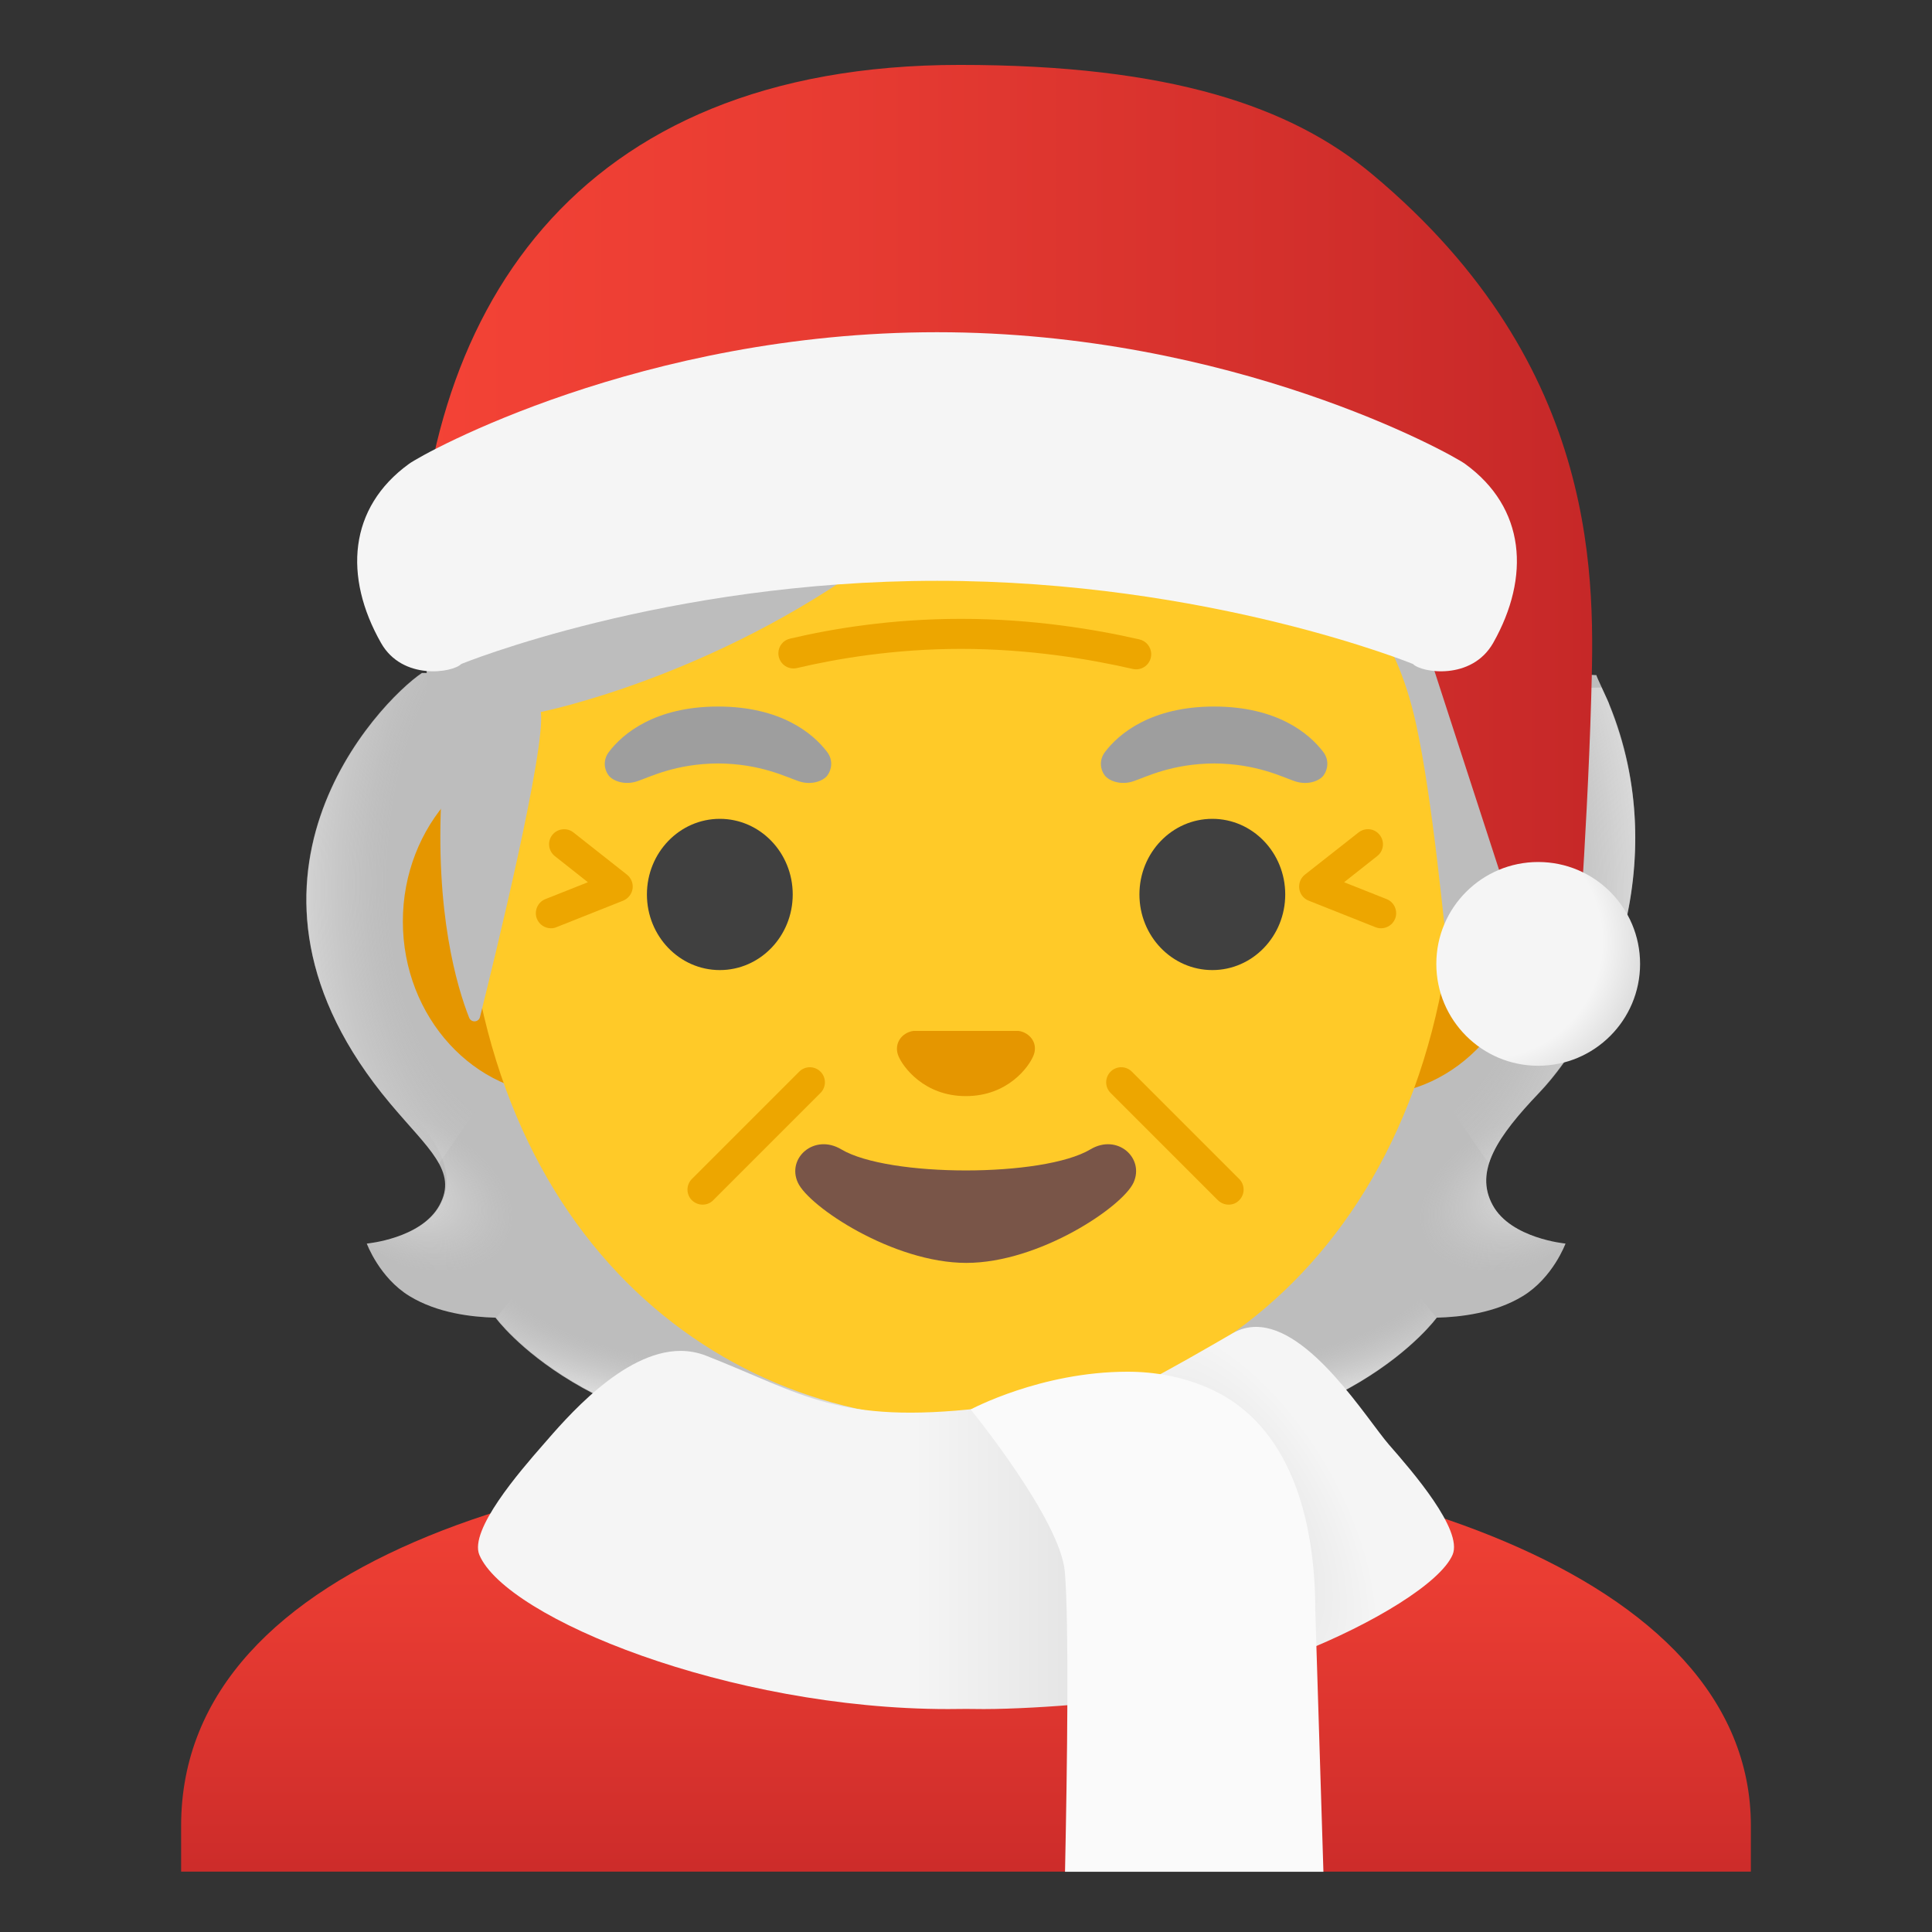 <svg enable-background="new 0 0 128 128" viewBox="0 0 128 128" xmlns="http://www.w3.org/2000/svg"><rect x="0" y="0" width="128" height="128" fill="#333333" stroke="none"/><path d="m98.9 79.85c-1.25-2.27 0.34-4.58 3.06-7.44 4.31-4.54 9-15.07 4.64-25.76 0.03-0.06-0.86-1.86-0.83-1.92l-1.79-0.09c-0.57-0.08-20.26-0.12-39.97-0.12s-36.06 0.07-36.06 0.07c-2.84 1.92-14.39 13.87-2.1 28.52 2.53 3.02 4.5 4.48 3.26 6.75-1.21 2.21-4.81 2.53-4.81 2.53s0.83 2.26 2.83 3.48c1.85 1.13 4.13 1.39 5.7 1.43 0 0 6.15 8.51 22.23 8.51h8.95 8.95c16.08 0 22.23-8.51 22.23-8.51 1.57-0.04 3.85-0.3 5.7-1.43 2-1.22 2.83-3.48 2.83-3.48s-3.61-0.33-4.82-2.54z" fill="#BDBDBD"/><g opacity=".5"><radialGradient id="j" cx="99.144" cy="81.941" r="23.419" gradientTransform="matrix(1 0 0 -.491 -20.067 122.19)" gradientUnits="userSpaceOnUse"><stop stop-color="#D6D6D6" stop-opacity="0" offset=".732"/><stop stop-color="#E6E6E6" stop-opacity=".279" offset=".806"/><stop stop-color="#F8F8F8" stop-opacity=".701" offset=".92"/><stop stop-color="#fff" offset="1"/></radialGradient><path d="m63.99 95.79v-9.44l28.57-2.26 2.6 3.2s-6.15 8.51-22.23 8.51l-8.94-0.01z" fill="url(#j)"/><radialGradient id="i" cx="76.6" cy="78.652" r="8.076" gradientTransform="matrix(-.906 .424 .255 .544 150.97 3.378)" gradientUnits="userSpaceOnUse"><stop stop-color="#fff" offset="0"/><stop stop-color="#F8F8F8" stop-opacity=".701" offset=".299"/><stop stop-color="#E6E6E6" stop-opacity=".279" offset=".721"/><stop stop-color="#D6D6D6" stop-opacity="0" offset="1"/></radialGradient><path d="m95.1 83.16c-4.28-6.5 5.21-8.93 5.21-8.93s0.01 0.01 0.01 0.01c-1.65 2.05-2.4 3.84-1.43 5.61 1.21 2.21 4.81 2.53 4.81 2.53s-4.91 4.36-8.6 0.78z" fill="url(#i)"/><radialGradient id="h" cx="87.217" cy="57.169" r="30.399" gradientTransform="matrix(-.075 -.997 -.609 .045 132.3 141.54)" gradientUnits="userSpaceOnUse"><stop stop-color="#D6D6D6" stop-opacity="0" offset=".592"/><stop stop-color="#E6E6E6" stop-opacity=".279" offset=".706"/><stop stop-color="#F8F8F8" stop-opacity=".701" offset=".878"/><stop stop-color="#fff" offset="1"/></radialGradient><path d="m106.62 46.65c4.25 10.35-0.22 21.01-4.41 25.51-0.58 0.62-3.01 3.01-3.57 4.92 0 0-9.54-13.31-12.39-21.13-0.58-1.58-1.1-3.2-1.17-4.88-0.05-1.26 0.14-2.76 0.87-3.82 0.89-1.31 20.16-1.7 20.16-1.7l0.51 1.1z" fill="url(#h)"/><radialGradient id="g" cx="141.05" cy="81.941" r="23.419" gradientTransform="matrix(-1 0 0 -.491 190.02 122.19)" gradientUnits="userSpaceOnUse"><stop stop-color="#D6D6D6" stop-opacity="0" offset=".732"/><stop stop-color="#E6E6E6" stop-opacity=".279" offset=".806"/><stop stop-color="#F8F8F8" stop-opacity=".701" offset=".92"/><stop stop-color="#fff" offset="1"/></radialGradient><path d="m64.06 95.79v-9.44l-28.57-2.26-2.6 3.2s6.15 8.51 22.23 8.51l8.94-0.01z" fill="url(#g)"/><radialGradient id="f" cx="118.51" cy="78.652" r="8.076" gradientTransform="matrix(.906 .424 -.255 .544 -60.882 -14.383)" gradientUnits="userSpaceOnUse"><stop stop-color="#fff" offset="0"/><stop stop-color="#F8F8F8" stop-opacity=".701" offset=".299"/><stop stop-color="#E6E6E6" stop-opacity=".279" offset=".721"/><stop stop-color="#D6D6D6" stop-opacity="0" offset="1"/></radialGradient><path d="m32.95 83.16c4.28-6.5-5.21-8.93-5.21-8.93s-0.01 0.01-0.01 0.01c1.65 2.05 2.4 3.84 1.43 5.61-1.21 2.21-4.81 2.53-4.81 2.53s4.9 4.36 8.6 0.78z" fill="url(#f)"/><radialGradient id="e" cx="36.646" cy="56.735" r="31.342" gradientTransform="matrix(.075 -.997 .588 .044 .576 90.785)" gradientUnits="userSpaceOnUse"><stop stop-color="#D6D6D6" stop-opacity="0" offset=".592"/><stop stop-color="#E6E6E6" stop-opacity=".279" offset=".706"/><stop stop-color="#F8F8F8" stop-opacity=".701" offset=".878"/><stop stop-color="#fff" offset="1"/></radialGradient><path d="m25.84 73.1c1.41 1.68 2.64 2.87 3.24 3.99 0.62-0.88 9.6-13.53 12.35-21.08 0.58-1.58 1.1-3.2 1.17-4.88 0.04-0.92-0.58-4.38-1.19-6.6-8.18 0.02-13.48 0.04-13.48 0.04-2.83 1.93-14.38 13.88-2.09 28.53z" fill="url(#e)"/></g><linearGradient id="a" x1="64" x2="64" y1="34.505" y2="1.849" gradientTransform="matrix(1 0 0 -1 0 130)" gradientUnits="userSpaceOnUse"><stop stop-color="#F44336" offset="0"/><stop stop-color="#E73B32" offset=".359"/><stop stop-color="#C62828" offset="1"/></linearGradient><path d="m64.14 95.97h-0.14c-25.65 0.03-52 7.1-52 24.99v3.04h104v-3.04c0-16.86-26.1-24.99-51.86-24.99z" fill="url(#a)"/><path d="m90.76 49.55h-53.57c-5.78 0-10.5 5.17-10.5 11.5s4.73 11.5 10.5 11.5h53.57c5.78 0 10.5-5.18 10.5-11.5s-4.72-11.5-10.5-11.5z" fill="#E59600"/><path d="m63.59 10.47c-17.08 0-32.89 18.26-32.89 44.54 0 26.13 16.29 39.06 32.89 39.06s32.89-12.92 32.89-39.06c0-26.28-15.82-44.54-32.89-44.54z" fill="#FFCA28"/><g fill="#EDA600"><path d="m91.5 61.5c-0.12 0-0.25-0.02-0.37-0.07l-4.43-1.76c-0.33-0.13-0.57-0.43-0.62-0.79-0.05-0.35 0.09-0.71 0.37-0.93l3.56-2.8c0.44-0.34 1.06-0.27 1.4 0.17 0.34 0.43 0.27 1.06-0.17 1.4l-2.19 1.73 2.82 1.12c0.51 0.2 0.76 0.79 0.56 1.3-0.16 0.39-0.53 0.63-0.93 0.63z"/><path d="m46.55 79.81c-0.26 0-0.51-0.1-0.71-0.29-0.39-0.39-0.39-1.02 0-1.41l7.11-7.11c0.39-0.39 1.02-0.39 1.41 0s0.39 1.02 0 1.41l-7.11 7.11c-0.19 0.2-0.45 0.29-0.7 0.29z"/><path d="m81.4 79.81c-0.26 0-0.51-0.1-0.71-0.29l-7.11-7.11c-0.39-0.39-0.39-1.02 0-1.41s1.02-0.39 1.41 0l7.11 7.11c0.39 0.39 0.39 1.02 0 1.41-0.19 0.2-0.44 0.29-0.7 0.29z"/><path d="m36.5 61.5c-0.4 0-0.77-0.24-0.93-0.63-0.2-0.51 0.05-1.1 0.56-1.3l2.82-1.12-2.19-1.73c-0.43-0.34-0.51-0.97-0.17-1.4s0.97-0.51 1.4-0.17l3.55 2.8c0.28 0.22 0.42 0.58 0.37 0.93s-0.29 0.65-0.62 0.79l-4.43 1.76c-0.11 0.05-0.24 0.07-0.36 0.07z"/><path d="m51.57 43.28c0 0.65 0.6 1.13 1.23 0.98 2.68-0.63 6.48-1.27 10.87-1.27 4.52 0 8.55 0.68 11.38 1.33 0.63 0.14 1.22-0.33 1.22-0.98 0-0.47-0.33-0.88-0.79-0.98-2.93-0.67-7.08-1.36-11.81-1.36-4.59 0-8.53 0.65-11.32 1.31-0.46 0.1-0.78 0.5-0.78 0.97z"/></g><path d="m72.24 76.15c-3.12 1.86-13.37 1.86-16.5 0-1.79-1.07-3.63 0.57-2.88 2.2 0.73 1.6 6.32 5.32 11.16 5.32s10.35-3.72 11.08-5.32c0.74-1.63-1.07-3.27-2.86-2.2z" fill="#795548"/><g fill="#404040"><ellipse cx="47.69" cy="59.26" rx="4.83" ry="5.01"/><ellipse cx="80.32" cy="59.26" rx="4.83" ry="5.01"/></g><g fill="#9E9E9E"><path d="m54.8 49.82c-0.93-1.23-3.07-3.01-7.23-3.01s-6.31 1.79-7.23 3.01c-0.41 0.54-0.31 1.17-0.02 1.55 0.26 0.35 1.04 0.68 1.9 0.39s2.54-1.16 5.35-1.18c2.81 0.02 4.49 0.89 5.35 1.18s1.64-0.03 1.9-0.39c0.28-0.38 0.39-1.01-0.02-1.55z"/><path d="m87.67 49.82c-0.93-1.23-3.07-3.01-7.23-3.01s-6.31 1.79-7.23 3.01c-0.41 0.54-0.31 1.17-0.02 1.55 0.26 0.35 1.04 0.68 1.9 0.39s2.54-1.16 5.35-1.18c2.81 0.02 4.49 0.89 5.35 1.18s1.64-0.03 1.9-0.39c0.28-0.38 0.39-1.01-0.02-1.55z"/></g><path d="m99.33 30.12c-2.39-6.49-53.02-18.6-69.58 3.72-3.25 4.39-0.49 18.64-0.49 18.64-0.46 8.01 1.03 12.94 1.82 14.94 0.14 0.35 0.63 0.32 0.72-0.04 0.99-3.96 4.37-17.8 4.03-20.21 0 0 11.35-2.25 22.17-10.22 2.2-1.62 4.59-3 7.13-4.02 13.59-5.41 16.44 3.82 16.44 3.82s9.42-1.81 12.26 11.27c1.07 4.9 1.8 12.75 2.4 18.24 0.04 0.39 0.57 0.47 0.73 0.11 0.95-2.17 8.14-20.62 2.37-36.25z" fill="#BDBDBD"/><linearGradient id="d" x1="27.61" x2="105.48" y1="97.108" y2="97.108" gradientTransform="matrix(1 0 0 -1 0 130)" gradientUnits="userSpaceOnUse"><stop stop-color="#F44336" offset="0"/><stop stop-color="#E73B32" offset=".359"/><stop stop-color="#C62828" offset="1"/></linearGradient><path d="m90.92 11.55c-5.36-4.48-13.36-7.25-27.33-7.25-25.64 0-35.98 16.53-35.98 36.87 0 0.08 2.42 0.25 2.91 0.29 0.06 0 0.11 0.01 0.17 0.01l33.31-9.47s30.06 9.38 30.31 10.22l5.69 17.51c0.31 1.04 1.26 1.75 2.35 1.75 1.29 0 2.36-1 2.45-2.29 0.18-2.87 0.48-8.01 0.62-12.9 0.2-7.43 0.86-21.91-14.5-34.74z" fill="url(#d)"/><radialGradient id="c" cx="98.505" cy="62.395" r="14.189" gradientTransform="matrix(1 0 0 1.009 0 -.585)" gradientUnits="userSpaceOnUse"><stop stop-color="#F5F5F5" offset=".539"/><stop stop-color="#BDBDBD" offset="1"/></radialGradient><ellipse cx="101.91" cy="63.86" rx="6.75" ry="6.75" fill="url(#c)"/><path d="m97.06 30.73c-0.97-0.7-15.42-8.72-34.98-8.72s-34.01 8.01-34.98 8.72c-4.02 2.91-4.34 7.49-1.86 11.86 1.42 2.52 4.76 1.98 5.32 1.4 0 0 13.49-5.51 31.53-5.51s31.52 5.51 31.52 5.51c0.56 0.58 3.89 1.12 5.32-1.4 2.47-4.37 2.15-8.95-1.87-11.86z" fill="#F5F5F5"/><path d="m67.79 68.38c-0.1-0.04-0.21-0.07-0.32-0.08h-6.94c-0.11 0.01-0.21 0.04-0.32 0.08-0.63 0.25-0.97 0.91-0.68 1.6s1.68 2.64 4.46 2.64c2.79 0 4.17-1.95 4.46-2.64 0.31-0.69-0.03-1.34-0.66-1.6z" fill="#E59600"/><radialGradient id="b" cx="81.362" cy="29.031" r="11.723" gradientTransform="matrix(.866 -.501 -.967 -1.672 39.021 190.25)" gradientUnits="userSpaceOnUse"><stop stop-color="#E0E0E0" offset="0"/><stop stop-color="#F5F5F5" offset=".656"/></radialGradient><path d="m96.24 103c-0.8 1.87-5.27 4.58-10.09 6.49l-0.08-2.37c0-6.09-1.08-11.33-6.49-14.19-1.14-0.53-2.61-1.17-3.75-1.34 1.57-0.79 4.13-2.27 5.82-3.25 0.51-0.3 1.04-0.43 1.57-0.43 3.59 0 7.33 6.1 8.8 7.8 1.56 1.78 4.91 5.65 4.22 7.29z" fill="url(#b)"/><linearGradient id="k" x1="31.672" x2="74.38" y1="28.637" y2="28.637" gradientTransform="matrix(1 0 0 -1 0 130)" gradientUnits="userSpaceOnUse"><stop stop-color="#F5F5F5" offset=".676"/><stop stop-color="#E0E0E0" offset="1"/></linearGradient><path d="m71.68 112.89c-1.83 0.18-4.65 0.34-6.5 0.34-0.4 0-0.79-0.01-1.18-0.01-0.4 0-0.78 0.01-1.19 0.01-14.49 0-29.27-6.02-31.05-10.21-0.69-1.64 2.66-5.52 4.22-7.3 1.47-1.69 5.29-6.22 9.11-6.22 0.56 0 1.12 0.1 1.67 0.31 6.5 2.55 8.73 4.57 18.28 3.48 0 0 5.94 7.26 6.22 10.71 0.14 1.77 0.44 5.14 0.42 8.89z" fill="url(#k)"/><path d="m87.14 106.67c0-6.09-1.7-12.21-6.84-14.6-1.86-0.86-3.77-1.19-5.6-1.19-5.75 0-10.39 2.5-10.39 2.5s5.96 7.31 6.24 10.77c0.28 3.44 0.16 12.71 0.01 19.86h17.12l-0.54-17.34z" fill="#FAFAFA"/></svg>
